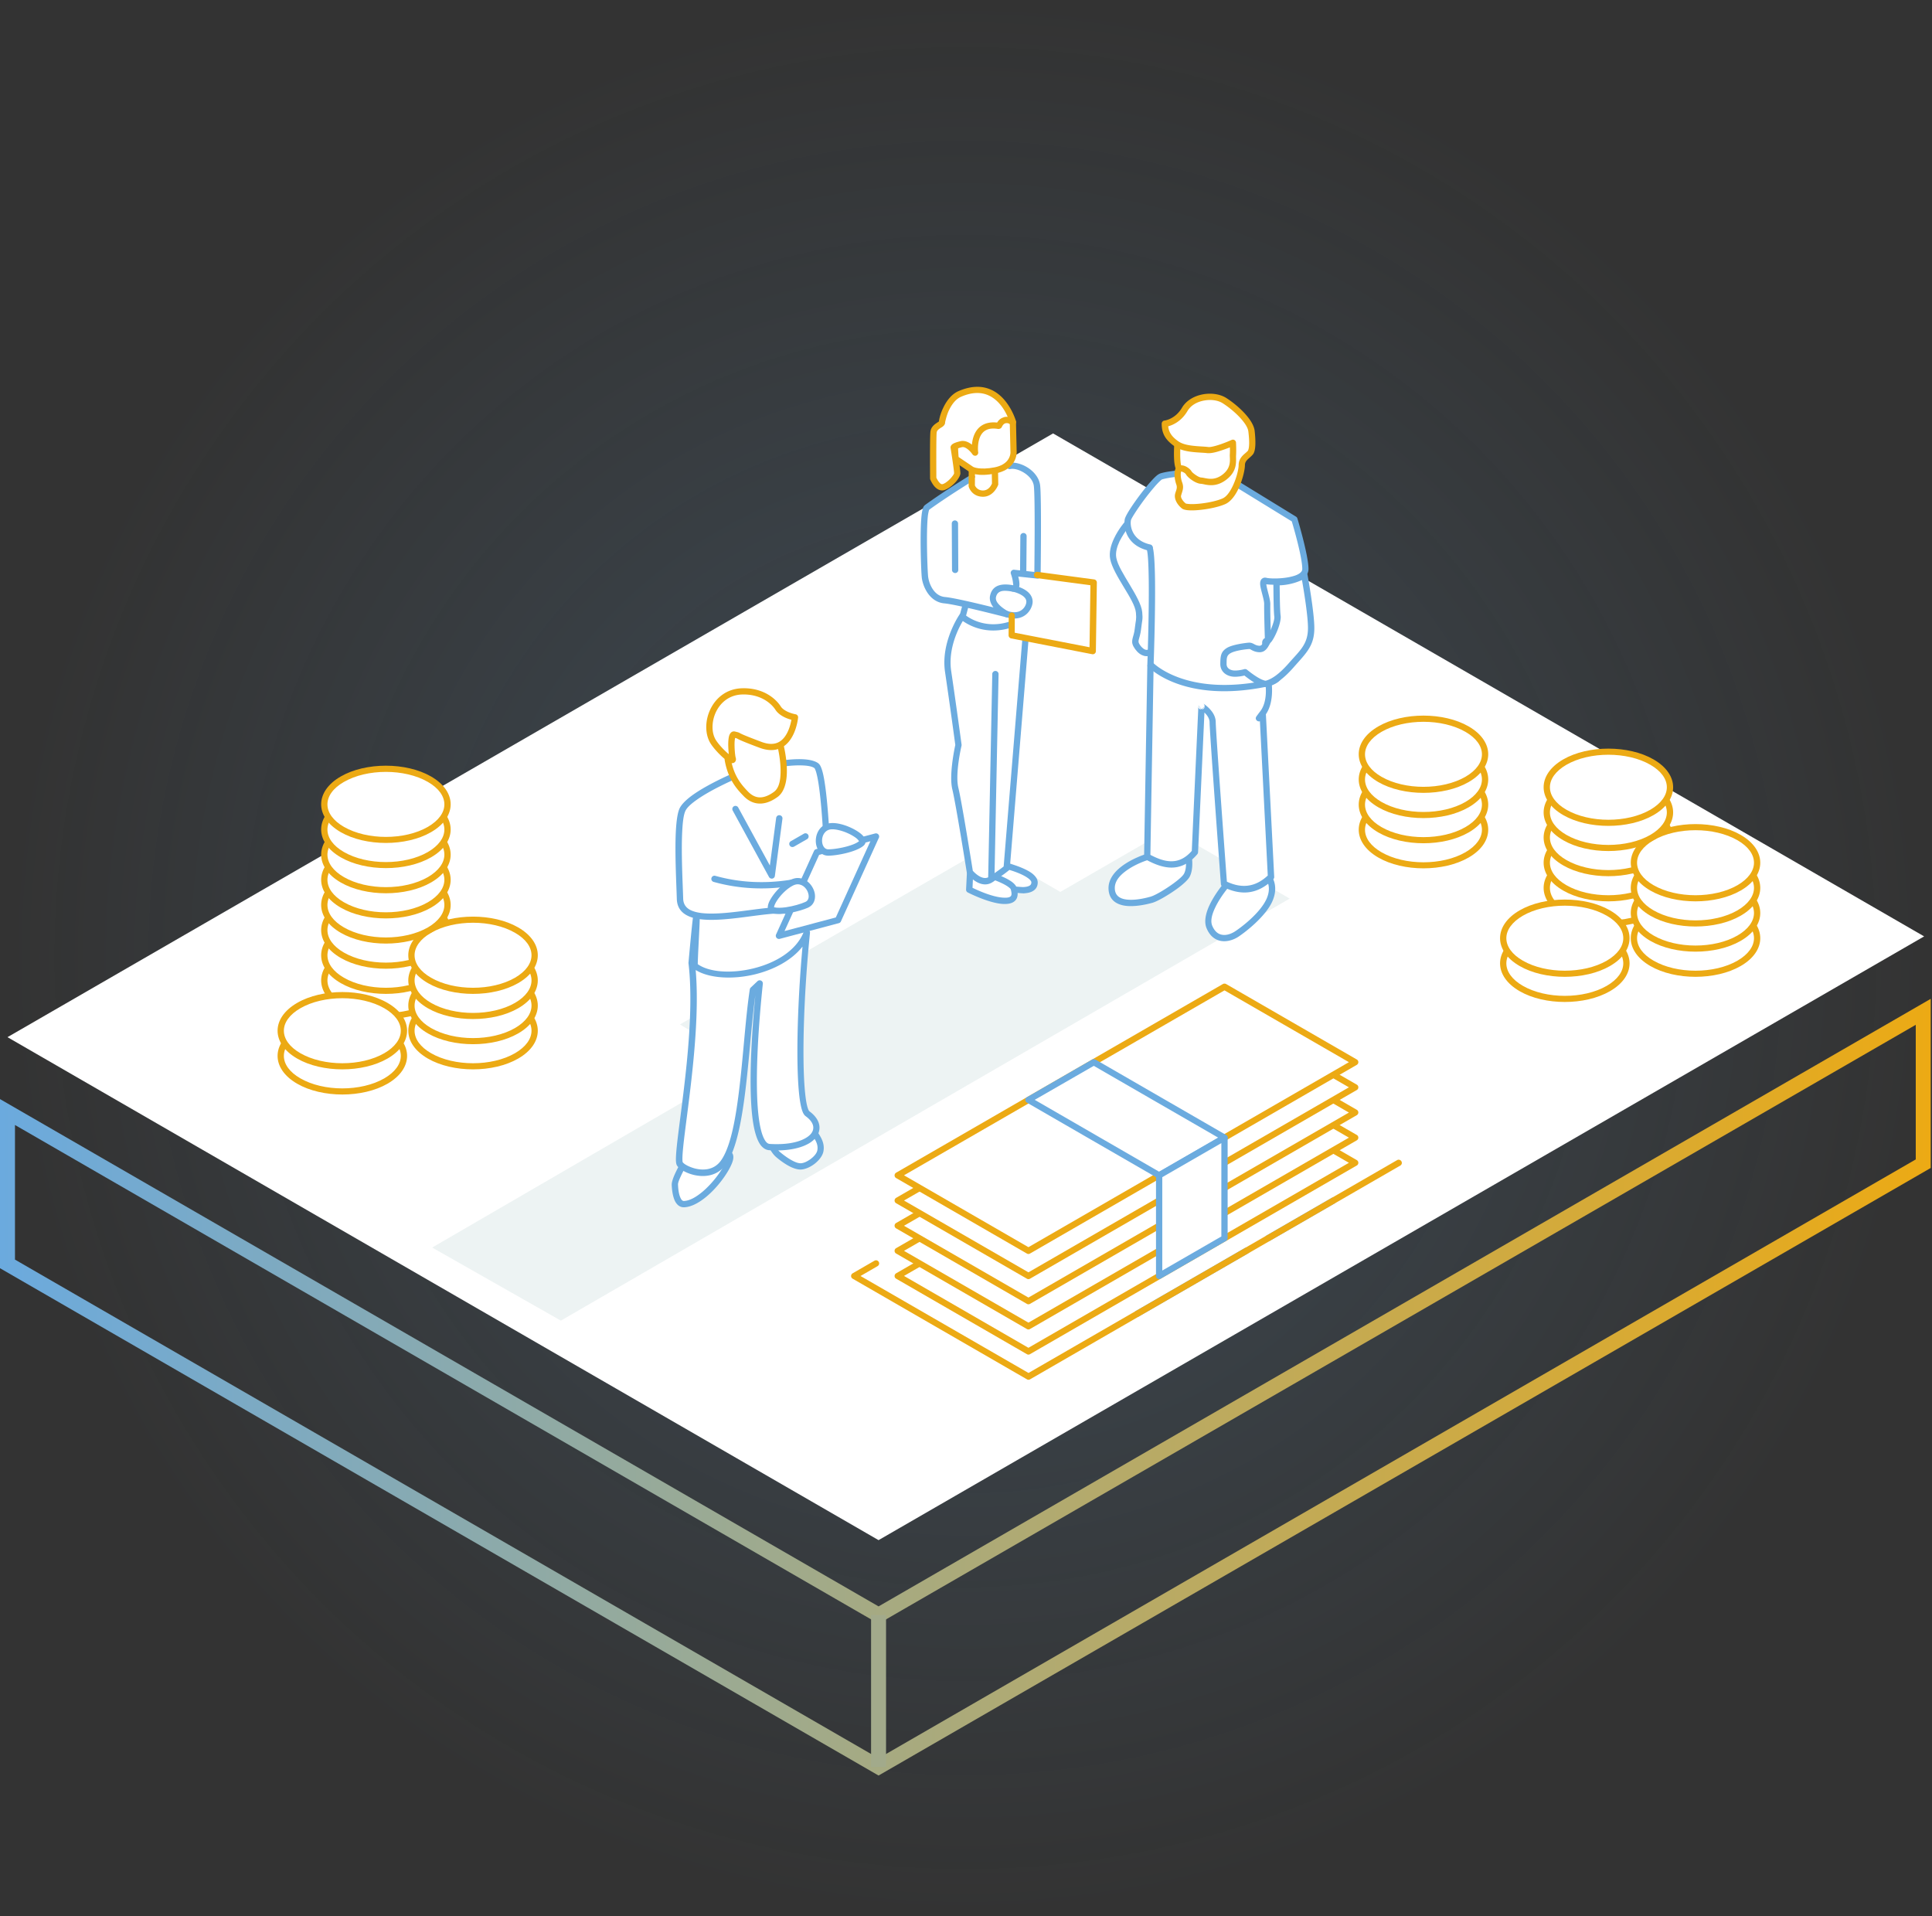 <svg version="1.1" id="Vrstva_1" xmlns="http://www.w3.org/2000/svg" x="0" y="0" viewBox="0 0 258.08 255.91" xml:space="preserve"><rect x="0" y="0" width="258.08" height="255.91" fill="#333333" stroke="none"/><style>.st1{fill:#fff}.st1,.st3,.st4{fill-rule:evenodd;clip-rule:evenodd}.st3{fill:#6babdf}.st4{fill:#ecaa14}</style><radialGradient id="SVGID_1_" cx="128.956" cy="127.956" r="127.956" gradientUnits="userSpaceOnUse"><stop offset="0" stop-color="#6baade" stop-opacity=".2"/><stop offset="1" stop-color="#6baade" stop-opacity="0"/></radialGradient><circle cx="128.96" cy="127.96" r="127.96" fill="url(#SVGID_1_)"/><path class="st1" d="M140.67 57.89L1 138.53l116.36 67.18 139.67-80.64-116.36-67.18z"/><path fill-rule="evenodd" clip-rule="evenodd" fill="#edf3f3" d="M141.64 119.13l-10.07-5.82-40.74 23.52 8.96 5.37-42.06 24.43 17.19 9.76 97.36-56.37-16.1-9.29z"/><path class="st3" d="M95.32 117.79c3.3.92 6.78 1.13 10.45.54.23-.04.39-.25.35-.48a.418.418 0 00-.48-.35c-3.55.57-6.9.37-10.09-.52a.416.416 0 00-.51.29c-.07.22.06.45.28.52z"/><path class="st1" d="M97.2 154.16c1.6-.01-2.7 6.52-5.8 6.68-1 .05-1.22-1.62-1.25-2.61-.03-.98 2.29-4.67 2.29-4.67"/><path class="st3" d="M97.12 154.57c0 .07-.01.15-.03.22-.06.2-.13.4-.23.59-.53 1.11-1.7 2.68-3 3.78-.82.69-1.69 1.21-2.48 1.25-.23.01-.36-.17-.46-.38-.26-.52-.33-1.28-.35-1.82-.01-.26.19-.72.44-1.25.66-1.4 1.79-3.18 1.79-3.18a.43.43 0 00-.13-.58.42.42 0 00-.58.13s-1.16 1.83-1.84 3.27c-.33.69-.53 1.3-.52 1.64.02.64.13 1.55.43 2.17.27.54.69.87 1.26.84 1.07-.05 2.29-.79 3.38-1.8 1.58-1.46 2.88-3.48 3.12-4.53.09-.41.03-.72-.11-.9a.722.722 0 00-.61-.29c-.22 0-.4.16-.42.38-.02.23.13.42.34.46z"/><path class="st1" d="M107.43 149.74c.34.38.64.77.82.93.2.17.35.38.48.56.53.76 1.06 1.53.86 2.5-.19.98-1.73 2.1-2.71 2.06-.98-.04-2.33-1.06-2.95-1.59-.62-.53-1.12-1.69-1.12-1.69"/><path class="st3" d="M107.11 150.02c.36.4.67.8.86.97.17.15.3.33.41.48.47.67.96 1.32.8 2.18-.08.41-.46.83-.9 1.16-.45.33-.97.58-1.38.56-.34-.01-.72-.17-1.11-.38-.63-.34-1.23-.81-1.59-1.11-.56-.48-1.01-1.54-1.01-1.54a.42.42 0 00-.77.33s.55 1.26 1.23 1.85c.39.34 1.05.85 1.74 1.22.5.27 1.02.45 1.46.47.57.02 1.31-.27 1.92-.73.62-.47 1.11-1.1 1.22-1.67.22-1.1-.33-1.97-.93-2.83-.16-.23-.34-.45-.55-.64-.18-.15-.45-.53-.78-.89a.423.423 0 00-.59-.03c-.16.17-.18.43-.03.6z"/><path class="st1" d="M92.41 128.57c1.2 9.93-2.27 25.79-1.58 26.86.52.8 4.04 2.3 5.82-.18 2.75-3.82 2.87-16.11 3.94-23.07l.9-.85c-.82 7.72-1.73 21.68 1.33 21.86 5.72.34 7.78-2.46 5.07-4.45-1.26-.93-1.22-13-.07-24.22-2.05 5.41-11.79 6.99-14.98 4.45-.17-.12.87-14.65-.43-.4z"/><path class="st3" d="M97.87 108.25l4.85 8.88c.09.16.27.25.45.22s.32-.18.34-.36l1.01-7.63c.02-.15-.04-.3-.16-.39a.45.45 0 00-.42-.06c-.14.06-.24.19-.26.34l-.84 6.35-4.23-7.75a.422.422 0 00-.57-.16c-.2.11-.27.36-.17.56zm8.2 4.83l1.76-1.01a.422.422 0 00-.42-.73l-1.76 1.01c-.13.07-.22.21-.22.36s.08.29.21.37c.13.07.3.07.43 0zm-5.17 19.87c-.52 5.39-.96 12.75-.3 16.98.2 1.27.51 2.27.92 2.89.35.51.77.78 1.26.81 2.52.15 4.36-.31 5.44-1.01.82-.54 1.23-1.23 1.25-1.95.02-.75-.4-1.55-1.36-2.25a.485.485 0 01-.09-.13 2.5 2.5 0 01-.16-.43c-.17-.6-.29-1.5-.38-2.64-.35-4.56-.08-12.8.72-20.63.02-.21-.12-.4-.32-.45-.2-.05-.41.06-.49.26-.98 2.59-3.82 4.23-6.77 4.95-2.86.7-5.85.54-7.41-.57 0-.81.17-3.75.24-5.35.02-.49.03-.87.02-1.02 0-.07-.01-.13-.03-.2a.389.389 0 00-.18-.22.446.446 0 00-.28-.06c-.05.01-.29.04-.37.35-.06.26-.25 1.97-.64 6.29v.09c.95 7.91-1.07 19.61-1.57 24.52-.09.9-.13 1.57-.1 1.98.02.26.08.44.15.54.24.37 1.01.89 2 1.17 1.44.41 3.33.32 4.52-1.33 1.13-1.57 1.84-4.52 2.34-7.95.71-4.8 1.01-10.51 1.59-14.64zm-9.71 22.27c-.02-.11-.03-.22-.03-.33-.01-.38.03-.95.1-1.67.48-4.73 2.36-15.74 1.67-23.66 1.77 1.1 4.9 1.31 7.91.58 2.5-.61 4.91-1.86 6.36-3.71-.76 8.42-.9 16.93-.34 20.59.1.63.21 1.12.35 1.46.12.31.27.51.42.61.67.49 1.03 1.03 1.01 1.56-.01.51-.37.98-1.01 1.35-1 .59-2.62.92-4.8.79-.33-.02-.56-.3-.77-.71-.28-.55-.48-1.33-.63-2.27-.72-4.62-.1-13.04.47-18.41a.41.41 0 00-.23-.42.426.426 0 00-.48.07l-.9.85c-.07.06-.11.15-.13.24-.64 4.17-.94 10.27-1.67 15.3-.47 3.27-1.12 6.09-2.19 7.58-.95 1.32-2.46 1.34-3.61 1.01-.71-.21-1.31-.54-1.5-.81z"/><path class="st3" d="M97.7 103.38s-2.93 1.26-4.98 2.67c-.94.65-1.69 1.35-1.96 1.97-.26.59-.41 1.7-.48 3.03-.15 2.97.08 7.13.13 9 .03 1.14.59 1.86 1.51 2.29.81.39 1.94.53 3.21.52 2.17-.01 4.78-.45 6.93-.7 1.35-.15 2.51-.24 3.21-.04.22.06.46-.07.52-.29a.432.432 0 00-.29-.52c-.77-.21-2.04-.15-3.53.02-2.12.24-4.7.68-6.84.69-1.12.01-2.12-.1-2.84-.44-.62-.3-1.01-.78-1.03-1.56-.05-1.85-.28-5.98-.13-8.93.06-1.2.17-2.2.41-2.74.22-.52.88-1.07 1.67-1.62 1.99-1.37 4.83-2.59 4.83-2.59.21-.09.31-.34.22-.55-.11-.2-.35-.3-.56-.21zm7.05-1.01s1.15-.17 2.29-.14c.69.02 1.38.09 1.76.37.02.02.04.06.06.1.05.1.1.23.15.39.16.53.3 1.3.42 2.21.49 3.62.68 9.28.68 9.81-.01.76 0 3.63 0 3.63-.01.15.07.3.21.38a.415.415 0 00.63-.38s-.01-2.86 0-3.61c.01-.61-.26-8.02-.92-11.37-.12-.63-.27-1.12-.42-1.42-.07-.16-.18-.29-.31-.4-.37-.27-.96-.43-1.62-.5-1.38-.14-3.05.11-3.05.11-.23.03-.39.25-.35.48.03.22.24.38.47.34z"/><path class="st4" d="M103.85 99.66s.46 1.79.42 3.52c-.02 1.05-.2 2.09-.89 2.59-.85.62-1.56.8-2.14.71-.57-.09-1-.42-1.33-.76-.73-.77-1.88-1.96-2.28-4.35a.426.426 0 00-.48-.35c-.23.04-.38.25-.35.48.44 2.63 1.69 3.95 2.5 4.79.44.47 1.05.9 1.81 1.01.75.11 1.67-.06 2.77-.86.87-.64 1.2-1.92 1.23-3.25.04-1.84-.45-3.74-.45-3.74a.424.424 0 00-.51-.29c-.21.06-.35.28-.3.5z"/><path class="st1" d="M95.32 99.13c-1.44-2.17-.04-6.66 3.78-6.79 2.67-.09 4.23 1.28 4.85 2.24.61.95 2.24 1.23 2.24 1.23s-.49 5.2-4.57 3.67c-4.08-1.53-2.47-1.13-3.53-1.38-.61-.15-.35 2.81-.22 3.19.26.78-1.7-.88-2.55-2.16z"/><path class="st4" d="M98.2 98.56c.6.15-.42-.06 3.27 1.32 1.11.41 1.98.37 2.67.1 1.03-.41 1.65-1.37 2.01-2.28.38-.96.46-1.85.46-1.85a.411.411 0 00-.35-.45s-.53-.09-1.08-.35c-.33-.16-.68-.38-.88-.69-.66-1.03-2.34-2.53-5.21-2.43-2.5.09-4.06 1.88-4.57 3.82-.34 1.3-.19 2.67.45 3.63.5.75 1.36 1.63 1.98 2.11.33.26.62.4.77.43.17.04.34-.02.46-.15.09-.1.19-.29.09-.6-.07-.21-.18-1.29-.14-2.08.01-.19.04-.4.07-.53zm-.85 2.17c-.55-.45-1.26-1.19-1.68-1.82-.52-.78-.61-1.89-.34-2.96.42-1.61 1.7-3.11 3.78-3.19 2.46-.08 3.91 1.17 4.48 2.05.29.45.76.77 1.23 1 .33.16.65.26.9.33-.06.31-.16.77-.35 1.26-.28.71-.74 1.49-1.54 1.81-.53.21-1.2.21-2.06-.1-2.4-.9-2.8-1.11-2.95-1.2-.13-.07-.12-.08-.63-.2-.31-.08-.61.07-.77.51-.11.31-.15.84-.14 1.4.01.37.04.77.07 1.11z"/><path class="st1" d="M117.02 111.72l-7.9 2.11-5.07 11.16 7.89-2.1z"/><path class="st3" d="M117.4 111.9c.07-.15.04-.32-.06-.44a.431.431 0 00-.43-.14l-7.9 2.1c-.12.03-.22.12-.27.23l-5.07 11.16c-.07.15-.04.32.06.45.1.12.27.18.43.14l7.9-2.1c.12-.03.22-.12.27-.23l5.07-11.17zm-1.13.46l-4.62 10.18-6.85 1.82 4.62-10.18 6.85-1.82z"/><path class="st1" d="M106.55 117.69c1.68 0 2.62 2.52 1.22 3.15-1.02.46-3.38 1.06-4.54.73-1.11-.32 1.64-3.88 3.32-3.88z"/><path class="st3" d="M106.55 117.27c-.55 0-1.2.3-1.81.78-.85.66-1.63 1.63-1.98 2.37-.15.32-.21.62-.2.84.02.37.2.62.56.72 1.23.35 3.74-.26 4.83-.75.74-.34 1.01-1.06.9-1.83-.17-1.05-1.08-2.13-2.3-2.13zm-3.15 3.91c0-.03 0-.06.01-.09.02-.1.06-.21.11-.32.3-.65.99-1.49 1.73-2.06.45-.34.9-.6 1.3-.6.79 0 1.36.73 1.46 1.41.06.38-.04.77-.41.94-.59.27-1.64.58-2.62.72-.6.08-1.17.1-1.58 0z"/><path class="st1" d="M110.45 110.49c-1.53.7-1.33 3.38.2 3.37 1.13-.01 3.52-.45 4.43-1.23.87-.75-3.11-2.84-4.63-2.14z"/><path class="st3" d="M110.27 110.11c-1.11.51-1.49 1.87-1.2 2.89.21.74.76 1.29 1.58 1.29 1.2-.01 3.73-.5 4.7-1.33.28-.24.34-.55.21-.89-.08-.21-.26-.45-.53-.68-.62-.53-1.74-1.09-2.78-1.33-.77-.18-1.49-.18-1.98.05zm4.49 2.24c-.33.27-.86.48-1.43.65-.95.28-2.04.44-2.68.44-.41 0-.66-.31-.77-.68-.19-.66.02-1.56.74-1.89.36-.16.88-.12 1.43.01.91.21 1.89.69 2.43 1.15.11.1.23.26.28.32zm54.84 53.4l8.73-5.04c.19-.12.25-.37.13-.56a.42.42 0 00-.55-.17l-8.73 5.04c-.19.12-.26.37-.14.57.11.2.36.27.56.16zm-17.46 10.08l14.55-8.4c.13-.07.22-.21.22-.37 0-.15-.08-.29-.21-.37a.44.44 0 00-.43.01l-14.55 8.4c-.2.12-.27.37-.15.57.12.21.37.28.57.16z"/><path class="st1" d="M163.57 145.23l-43.64 25.2 17.45 10.08 43.65-25.2z"/><path class="st4" d="M163.78 144.87a.446.446 0 00-.42 0l-43.65 25.2a.42.42 0 00-.21.36c0 .15.08.29.21.36l17.46 10.08c.13.08.29.08.42 0l43.65-25.2c.13-.07.21-.21.21-.36s-.08-.29-.21-.36l-17.46-10.08zm-.21.85l16.62 9.59-42.81 24.71-16.62-9.6 42.81-24.7z"/><path class="st1" d="M163.57 141.87l-43.64 25.2 17.45 10.08 43.65-25.2z"/><path class="st4" d="M163.78 141.51a.446.446 0 00-.42 0l-43.65 25.2c-.13.07-.21.21-.21.36s.08.29.21.36l17.46 10.08c.13.08.29.08.42 0l43.65-25.2a.42.42 0 00.21-.36c0-.15-.08-.29-.21-.36l-17.46-10.08zm-.21.85l16.62 9.59-42.81 24.71-16.62-9.59 42.81-24.71z"/><path class="st1" d="M163.57 138.51l-43.64 25.2 17.45 10.08 43.65-25.2z"/><path class="st4" d="M163.78 138.15a.446.446 0 00-.42 0l-43.65 25.2c-.13.07-.21.21-.21.36s.08.29.21.36l17.46 10.08c.13.08.29.08.42 0l43.65-25.2a.42.42 0 00.21-.36c0-.15-.08-.29-.21-.36l-17.46-10.08zm-.21.85l16.62 9.6-42.81 24.71-16.62-9.59L163.57 139z"/><path class="st1" d="M163.57 135.15l-43.64 25.2 17.45 10.08 43.65-25.2z"/><path class="st4" d="M163.78 134.79a.446.446 0 00-.42 0l-43.65 25.2a.42.42 0 00-.21.36c0 .15.08.29.21.36l17.46 10.08c.13.08.29.08.42 0l43.65-25.2c.13-.07.21-.21.21-.36s-.08-.29-.21-.36l-17.46-10.08zm-.21.85l16.62 9.59-42.81 24.71-16.62-9.59 42.81-24.71z"/><path class="st1" d="M163.57 131.79l-43.64 25.2 17.45 10.08 43.65-25.2z"/><path class="st4" d="M163.78 131.43a.446.446 0 00-.42 0l-43.65 25.2c-.13.07-.21.21-.21.36s.08.29.21.36l17.46 10.08c.13.08.29.08.42 0l43.65-25.2a.42.42 0 00.21-.36c0-.15-.08-.29-.21-.36l-17.46-10.08zm-.21.85l16.62 9.59-42.81 24.71-16.62-9.6 42.81-24.7z"/><path class="st1" d="M146.11 141.87l-8.73 5.04 17.46 10.08 8.73-5.04z"/><path class="st3" d="M146.32 141.51a.446.446 0 00-.42 0l-8.73 5.04a.42.42 0 00-.21.36c0 .15.08.29.21.36l17.46 10.08c.13.08.29.08.42 0l8.73-5.04c.13-.07.21-.21.21-.36s-.08-.29-.21-.36l-17.46-10.08zm-.21.85l16.62 9.59-7.89 4.55-16.62-9.6 7.89-4.54z"/><path class="st1" d="M163.57 151.95l-8.73 5.04v13.44l8.73-5.04z"/><path class="st3" d="M163.99 151.95a.42.42 0 00-.63-.36l-8.73 5.04a.42.42 0 00-.21.36v13.44a.42.42 0 00.63.36l8.73-5.04c.13-.07.21-.21.21-.36v-13.44zm-.84.73v12.47l-7.89 4.55v-12.47l7.89-4.55z"/><path class="st4" d="M116.81 168.39l-2.91 1.68a.42.42 0 00-.21.36c0 .15.08.29.21.36l23.28 13.44c.13.08.29.08.42 0l49.47-28.56c.19-.12.25-.37.13-.56a.42.42 0 00-.55-.17l-49.26 28.44-22.44-12.95 2.28-1.32c.2-.12.27-.37.15-.57a.413.413 0 00-.57-.15z"/><path class="st1" d="M163.85 118.17s-3.12 3.62-2.29 5.63c.83 2.01 2.65 1.63 3.66.95 1.02-.68 3.41-2.55 4.3-4.41.89-1.86.01-3.02.01-3.02"/><path class="st3" d="M163.53 117.9s-1.16 1.35-1.9 2.87c-.54 1.1-.83 2.3-.46 3.19.39.95.98 1.43 1.61 1.64.92.3 1.97-.03 2.67-.5 1.05-.7 3.52-2.65 4.45-4.58 1.02-2.13-.03-3.46-.03-3.46a.426.426 0 00-.59-.08c-.18.14-.22.4-.08.59 0 0 .71.99-.06 2.59-.86 1.79-3.17 3.59-4.16 4.24-.52.34-1.27.62-1.95.4-.44-.14-.82-.5-1.1-1.16-.29-.71.02-1.64.44-2.51.7-1.43 1.79-2.69 1.79-2.69.1-.11.13-.27.08-.41a.433.433 0 00-.32-.28.428.428 0 00-.39.15z"/><path class="st1" d="M153.09 114.5s-4.73 1.49-4.59 4.23c.14 2.73 4.22 1.76 5.33 1.44 1.11-.33 4.18-2.33 4.69-3.24.51-.91.29-2.37.24-2.44"/><path class="st3" d="M158.37 114.63c.05.27.18 1.38-.22 2.09-.19.33-.76.81-1.43 1.3-1.06.77-2.37 1.55-3.01 1.74-.63.18-2.27.6-3.51.34-.69-.15-1.24-.53-1.28-1.39-.05-.96.61-1.72 1.39-2.31 1.27-.98 2.9-1.49 2.9-1.49a.42.42 0 10-.25-.8s-1.77.56-3.16 1.63c-1 .77-1.78 1.79-1.72 3.02.07 1.33.89 1.94 1.95 2.17 1.38.29 3.21-.15 3.92-.35.69-.2 2.12-1.03 3.27-1.86.8-.58 1.45-1.18 1.67-1.57.4-.71.41-1.72.36-2.3-.03-.32-.1-.53-.12-.56a.425.425 0 00-.54-.16c-.19.07-.29.29-.22.5z"/><path class="st1" d="M169.45 91.34s.37 2.45-.77 3.94c-1.14 1.49 0 .08 0 .08l1.11 21.79c-1.98 1.96-4.09 2.03-6.29.92 0 0-1.51-20.29-1.51-21.56 0-1.27-1.48-2.16-1.48-2.16l-.01.04-.88 19.46c-1.97 2.35-4.14 1.82-6.37.61l.43-25.4"/><path class="st3" d="M160.89 95.17c.09.08.17.18.26.28.23.28.43.64.43 1.05 0 1.27 1.51 21.59 1.51 21.59.01.15.1.28.23.34 2.37 1.2 4.64 1.12 6.77-1 .09-.08.13-.2.12-.32L169.1 95.4c1.13-1.62.77-4.14.77-4.14a.426.426 0 00-.48-.35.41.41 0 00-.35.47s.36 2.25-.69 3.62c-.18.23-.36.47-.53.71-.22.37.13.58.17.6.1.05.21.06.31.02l1.05 20.61c-1.72 1.62-3.55 1.71-5.46.82-.17-2.28-1.49-20.1-1.49-21.29 0-.61-.27-1.15-.62-1.57-.48-.59-1.07-.95-1.07-.95.15.09.23.27.2.44v-.02.02l-.41.34-.41-.49-.01.04.37.44-.16-.04s.05.03.14.09a.414.414 0 01-.35-.43l-.88 19.31c-.68.78-1.39 1.19-2.12 1.33-1.11.21-2.25-.19-3.41-.8l.43-25.15a.422.422 0 00-.63-.39c-.13.08-.21.22-.21.37l-.43 25.41c0 .16.08.3.22.38 1.43.78 2.84 1.27 4.19 1.01.92-.18 1.83-.69 2.7-1.72.06-.07.09-.16.1-.25l.85-18.67zm.03-.75l-.37.34a.44.44 0 00.37-.31v-.03zm0 0z"/><path class="st1" d="M150.53 70.03s-2.2 2.54-1.82 4.56c.38 2.03 3.27 5.33 3.45 7.21.09 1.01-.02.97-.16 2.24-.13 1.14-.54 1.5-.21 2.11.33.61 1.04 1.31 1.77.99 5.11-2.23 2.03-19.85-3.03-17.11z"/><path class="st3" d="M150.33 69.66c-.04.02-.08.06-.12.09 0 0-.83.95-1.4 2.18-.41.86-.68 1.85-.51 2.74.2 1.05 1.03 2.44 1.85 3.8.76 1.25 1.51 2.48 1.59 3.37.09.97-.02.93-.16 2.16-.06.54-.19.9-.27 1.2-.11.42-.12.74.11 1.16.24.44.64.91 1.11 1.13.37.18.78.22 1.19.04 1.33-.58 2.19-2.1 2.59-4.08.57-2.78.25-6.47-.67-9.36-.52-1.64-1.24-3.02-2.08-3.86-.93-.92-2.03-1.21-3.23-.57zm.47.7c.8-.4 1.54-.16 2.18.48.76.76 1.4 2.02 1.87 3.51.87 2.75 1.18 6.28.64 8.94-.34 1.66-.99 2.98-2.11 3.47-.22.1-.44.02-.62-.11-.25-.17-.47-.45-.6-.7-.11-.2-.08-.35-.03-.55.08-.32.22-.71.29-1.31.15-1.33.26-1.28.16-2.33-.09-.98-.88-2.35-1.71-3.73-.76-1.27-1.57-2.55-1.75-3.52-.14-.73.11-1.53.44-2.23.35-.67.76-1.32 1.24-1.92z"/><path class="st1" d="M153.7 88.83s4.46 4.71 15.32 2.51c5.08-1.03-1.62-5.59.35-5.79 0 0-.13-3.76-.1-4.81.03-1.05-1.07-3.35-.2-3.14.87.21 5.28.18 5.3-1.58.02-1.76-1.46-6.65-1.46-6.65l-7.53-4.62c-3.14 1.02-5.82.27-8.24-1.47 0 0-1.21.11-2.02.35-.81.25-4.3 4.98-4.46 5.79-.16.81.09 3.1 2.93 3.72"/><path class="st3" d="M169.46 85.96c.2-.04.34-.22.33-.43 0 0-.13-3.74-.1-4.78.02-.55-.26-1.44-.43-2.15a4.59 4.59 0 01-.1-.51v-.05c.85.12 3.06.1 4.39-.48.76-.33 1.23-.86 1.24-1.54.02-1.79-1.48-6.77-1.48-6.77a.43.43 0 00-.18-.24l-7.53-4.62a.426.426 0 00-.35-.04c-3 .97-5.55.25-7.86-1.41a.402.402 0 00-.28-.08s-1.26.11-2.11.37c-.15.06-.29.14-.42.24-.28.22-.65.61-1.07 1.09-.93 1.08-2.08 2.65-2.72 3.69-.31.5-.5.9-.54 1.09-.18.91.06 3.52 3.25 4.22.22.04.43-.11.48-.33a.42.42 0 00-.3-.5c-2.49-.54-2.75-2.52-2.61-3.23.03-.15.2-.44.43-.81a32.86 32.86 0 012.65-3.58c.32-.38.62-.69.85-.9.1-.09.18-.16.24-.18.61-.18 1.45-.29 1.79-.32 2.45 1.71 5.15 2.45 8.3 1.49l7.23 4.44c.25.83 1.41 4.83 1.4 6.37 0 .22-.13.39-.31.53-.25.2-.61.34-1 .44-1.28.35-2.97.32-3.46.2-.27-.07-.45 0-.59.1-.16.12-.28.36-.27.71.01.36.16.9.3 1.44.12.47.25.95.24 1.29-.02.87.06 3.57.09 4.51-.11.05-.2.14-.26.24-.09.15-.12.33-.09.5.04.24.2.57.45.94.4.6 1.01 1.37 1.33 2.11.17.39.26.76.11 1.08-.18.37-.66.63-1.54.81-10.58 2.14-14.93-2.39-14.93-2.39a.41.41 0 00-.58 0 .42.42 0 00-.03.58s4.57 4.89 15.71 2.63c1.46-.29 2.06-.9 2.23-1.55.11-.41.05-.85-.12-1.31-.22-.59-.62-1.2-1.01-1.76-.26-.37-.51-.72-.67-1-.05-.03-.08-.09-.1-.15z"/><path class="st1" d="M170.52 77.76s0 3.7.11 4.53c.11.82-.83 2.89-1.18 3.2-.34.31-.49 1.26-1.29 1.19-.8-.07-.89-.45-1.36-.42-.46.03-2.01.23-2.69.63-.67.4-.69.89-.7 1.78-.01.89.77 1.3 1.49 1.31.72.01 1.41-.2 1.41-.2s2.11 1.77 2.92 1.54c.81-.23 1.84-.87 3.22-2.44 1.57-1.79 2.64-2.66 2.68-4.87.04-2.01-.91-7.16-.91-7.16a7.28 7.28 0 01-3.7.91z"/><path class="st3" d="M154.1 88.85s.25-6.73.19-11.42c-.03-2.06-.12-3.74-.31-4.33a.42.42 0 00-.71-.15c-.1.11-.14.27-.09.41.18.55.24 2.14.27 4.09.06 4.67-.19 11.38-.19 11.38-.01.23.17.43.4.43.24 0 .43-.18.44-.41zm16.43-11.51a.423.423 0 00-.43.42s.01 3.75.12 4.58c.05.36-.16 1-.39 1.58-.23.58-.5 1.12-.65 1.25-.16.15-.3.41-.45.67-.11.2-.23.43-.52.41-.4-.03-.58-.17-.75-.25-.2-.11-.4-.18-.68-.16-.5.04-2.15.26-2.87.69-.81.49-.89 1.05-.9 2.13-.01 1.16.97 1.72 1.9 1.73.53.01 1.03-.09 1.32-.16.34.27 1.13.88 1.85 1.23.5.25.97.35 1.29.26.85-.25 1.96-.91 3.42-2.57 1.65-1.88 2.74-2.82 2.78-5.14.04-2.04-.91-7.24-.91-7.24a.413.413 0 00-.23-.3.395.395 0 00-.38.01c-1.1.58-2.27.89-3.52.86zm.41.84a7.89 7.89 0 002.98-.71c.24 1.37.83 4.93.8 6.52-.04 2.1-1.09 2.91-2.58 4.61-1.3 1.48-2.26 2.09-3.02 2.31-.06.02-.14 0-.22-.02-.16-.05-.32-.11-.46-.18-.86-.42-1.85-1.25-1.85-1.25a.427.427 0 00-.39-.08s-.63.19-1.28.18c-.5-.01-1.08-.26-1.07-.88.01-.7-.03-1.1.5-1.42.63-.38 2.07-.54 2.5-.57.14-.01.21.06.32.12.3.17.63.28.97.3.58.05.94-.25 1.2-.64.1-.14.18-.3.26-.44.05-.09.09-.17.15-.22.19-.17.57-.83.87-1.56.3-.74.51-1.55.45-2-.1-.66-.12-3.09-.13-4.07z"/><path class="st1" d="M157.28 59.32s-.2 2.87.27 3.27c.94.78 2.83 4.06 4.71 3.01 3.21-1.79 4.49-6.25 2.67-7.64-1.26-.97-4.47.49-7.65 1.36z"/><path class="st4" d="M157.17 58.91c-.17.05-.3.2-.31.38 0 0-.1 1.45.01 2.46.04.35.1.65.19.85.06.14.14.24.23.31.57.47 1.48 1.84 2.53 2.64.84.64 1.75.92 2.66.41 2.04-1.14 3.35-3.3 3.65-5.17.22-1.35-.09-2.54-.93-3.18-.58-.44-1.51-.49-2.66-.26-1.53.3-3.46 1.04-5.37 1.56zm.66 3.37a.694.694 0 01-.05-.13c-.04-.16-.07-.32-.08-.48-.07-.68-.04-1.56-.02-2.02 1.8-.51 3.59-1.18 5.01-1.46.46-.09.88-.14 1.24-.12.3.02.55.08.74.23.62.47.77 1.38.61 2.37-.27 1.65-1.42 3.56-3.23 4.57-.6.33-1.19.07-1.74-.35-1.02-.79-1.91-2.14-2.48-2.61z"/><path class="st1" d="M155.61 56.59s1.62-.16 2.65-1.93c1.04-1.76 3.86-2.09 5.31-1.17 1.46.93 3.45 2.75 3.61 4.09.15 1.34.15 2.29-.09 2.76-.24.46-1.21.8-1.21 1.77s-.89 4.16-2.39 4.83c-1.5.67-4.84 1.04-5.36.62-.53-.42-.89-1.02-.75-1.52s.38-.85.14-1.49-.34-1.74.04-1.94c.38-.19 1.07.24 1.24.55.17.31 1.09 1.01 1.65 1.04.56.03 1.72.61 3.13-.49s1.08-2.31 1.12-2.98c.04-.67-.01-1.6-.01-1.6s-2.46 1.11-3.39.98c-.93-.13-2.97-.02-4.12-.81-1.15-.8-1.57-1.58-1.57-2.71z"/><path class="st4" d="M155.56 56.17c-.21.02-.38.2-.38.42 0 1.27.46 2.16 1.76 3.05.51.35 1.17.55 1.85.66.93.15 1.89.15 2.45.22.32.04.8-.03 1.31-.17.59-.17 1.17-.37 1.74-.6.01.3.01.65-.01.95-.04.6.3 1.7-.96 2.68-.85.66-1.6.61-2.14.52-.29-.05-.53-.11-.71-.12-.22-.01-.5-.17-.75-.34s-.48-.36-.55-.48c-.14-.25-.51-.57-.91-.72-.32-.12-.65-.12-.89 0-.21.11-.38.34-.44.68-.1.49.01 1.26.2 1.78.12.34.06.56-.01.8-.05.14-.1.28-.14.44-.17.64.22 1.42.89 1.96.08.07.2.13.36.17.24.07.59.1 1.02.1 1.31-.01 3.33-.35 4.42-.84.68-.3 1.26-1.04 1.69-1.9.61-1.23.94-2.69.94-3.31 0-.44.29-.69.53-.91.26-.23.51-.44.63-.66.27-.5.3-1.54.14-3-.07-.6-.45-1.3-1.01-1.97-.77-.94-1.88-1.85-2.79-2.43-.81-.51-1.99-.69-3.12-.48-1.14.21-2.21.81-2.79 1.79-.91 1.55-2.33 1.71-2.33 1.71zm2.22 6.81c.05-.01.12.02.18.05.2.07.4.21.47.34.1.19.42.51.81.77.39.27.85.47 1.19.48.15.01.36.06.6.11.71.13 1.69.19 2.81-.68 1.56-1.22 1.23-2.55 1.28-3.28.04-.69-.01-1.65-.01-1.65a.438.438 0 00-.2-.34.414.414 0 00-.39-.02s-1.17.53-2.18.8c-.38.1-.74.18-.98.14-.47-.06-1.21-.07-1.98-.16-.7-.08-1.43-.22-1.95-.58-.89-.61-1.29-1.21-1.38-2.02.6-.16 1.76-.65 2.58-2.05.46-.78 1.32-1.23 2.21-1.39.91-.17 1.86-.05 2.51.37.84.54 1.87 1.38 2.59 2.25.44.53.77 1.06.82 1.53.09.77.13 1.41.09 1.89-.02.26-.06.47-.13.62-.04.08-.12.14-.2.22-.13.12-.28.24-.42.37-.35.34-.64.76-.64 1.38 0 .55-.31 1.84-.86 2.93-.34.67-.76 1.28-1.28 1.51-1.01.45-2.88.76-4.09.76-.21 0-.42-.01-.63-.04-.1-.01-.17-.02-.21-.05-.21-.16-.39-.37-.52-.6-.09-.16-.14-.33-.09-.48.16-.59.41-.99.13-1.75-.14-.38-.2-.78-.18-1.18.01-.09.04-.21.05-.25z"/><path class="st1" d="M134.8 115.74s3.36.9 3.39 2.09c.02.94-1.03 1.03-1.45 1.05-.42.03-5.17-.47-5.17-.47"/><path class="st3" d="M134.69 116.15s1.57.42 2.52 1.06c.18.12.33.24.44.38.07.08.12.17.12.26.01.26-.14.4-.31.48-.26.12-.57.14-.74.15-.41.03-5.1-.47-5.1-.47a.417.417 0 10-.09.83s4.82.5 5.24.48c.24-.02.67-.05 1.04-.22.45-.21.82-.58.81-1.26-.01-.47-.37-.93-.93-1.31-1.05-.7-2.77-1.17-2.77-1.17a.415.415 0 00-.51.3c-.08.2.06.43.28.49z"/><path class="st1" d="M132.9 117.12s2.33.81 2.53 1.55c.2.74.36 1.78-1.52 1.63-1.87-.15-4.43-1.48-4.43-1.48l.11-2.21"/><path class="st3" d="M132.76 117.52s1.09.38 1.8.85c.13.09.25.18.35.27.05.05.1.1.11.15.05.19.1.4.1.59 0 .12-.02.24-.11.33-.17.17-.5.22-1.07.18-1.47-.11-3.37-.99-4.03-1.31l.09-1.94a.423.423 0 00-.4-.44.423.423 0 00-.44.4l-.11 2.21c-.01.16.08.32.22.39 0 0 2.65 1.37 4.59 1.53.93.07 1.45-.14 1.73-.42.21-.21.31-.46.34-.74.04-.32-.03-.69-.12-1-.08-.29-.38-.62-.81-.9-.79-.52-1.98-.94-1.98-.94a.424.424 0 00-.54.26c-.06.21.06.45.28.53z"/><path class="st1" d="M128.54 82.3s-2.46 3.51-1.88 7.39c.58 3.88 1.39 9.83 1.39 9.83s-.9 3.84-.42 5.8c.48 1.96 1.94 11.17 1.94 11.17s1.48 1.87 2.84.95c1.36-.92 2.07-1.49 2.07-1.49l2.51-30.61"/><path class="st3" d="M128.19 82.06s-2.55 3.65-1.95 7.69a808.6 808.6 0 011.37 9.75c-.12.56-.85 4.06-.4 5.92.48 1.96 1.94 11.14 1.94 11.14.01.07.04.14.09.2 0 0 .6.75 1.4 1.13.61.29 1.32.37 2-.1 1.38-.93 2.1-1.52 2.1-1.52.09-.07.14-.18.15-.29l2.51-30.61a.415.415 0 00-.38-.45.415.415 0 00-.45.38l-2.5 30.43c-.26.21-.9.69-1.9 1.36-.4.27-.82.2-1.18.03-.49-.23-.88-.64-1.04-.81-.17-1.07-1.48-9.25-1.93-11.09-.46-1.9.42-5.61.42-5.61.01-.05.01-.1.01-.15 0 0-.81-5.96-1.39-9.84-.55-3.72 1.81-7.08 1.81-7.08.06-.09.09-.2.07-.31a.411.411 0 00-.17-.27.424.424 0 00-.31-.07c-.11.01-.2.08-.27.17z"/><path class="st3" d="M135.18 79s.75.14 1.34.52c.31.2.6.48.58.88-.01.34-.26.9-.81 1.19-.39.21-.94.26-1.66.04a.422.422 0 00-.42.08c-.11.1-.16.26-.13.41.04.15.15.27.3.31 1 .31 1.75.19 2.3-.1.87-.46 1.23-1.36 1.26-1.89.03-.72-.4-1.26-.96-1.62-.72-.47-1.64-.64-1.64-.64a.421.421 0 00-.49.34c-.05.21.1.43.33.48zm-6.58 1.69l-.43 1.58c-.04.15.01.32.12.42 0 0 2.75 2.51 6.94 1.09.22-.08.34-.31.26-.53a.41.41 0 00-.53-.26c-3.07 1.04-5.27-.29-5.91-.77l.35-1.32c.04-.15 0-.3-.11-.41-.11-.11-.26-.15-.41-.11-.13.05-.24.17-.28.31zm4.24 36.71l.55-27.34a.422.422 0 00-.63-.39c-.13.08-.22.22-.21.37l-.55 27.34c0 .23.18.42.41.42.23.01.42-.17.43-.4z"/><path class="st1" d="M129.72 63.89s-3.38 2.06-5.89 3.89c-.64.47-.38 8.22-.26 9.28.12 1.06.87 2.94 2.63 3.1 1.76.16 8.35 1.87 8.35 1.87s-2.18-1.06-1.88-2.4c.3-1.34 1.61-1.23 2.61-1.05 1 .19.18-2.08.18-2.08l3.15.34s.14-10.35-.06-12.01c-.21-1.66-2.4-2.86-3.65-2.61"/><path class="st3" d="M135.34 78.17c-1.2-.22-2.72-.23-3.08 1.37-.13.58.09 1.13.45 1.59-2.11-.52-5.32-1.29-6.48-1.39-.74-.07-1.26-.5-1.62-1.03-.34-.51-.55-1.09-.63-1.7-.09-.84-.28-5.91-.03-8.14.04-.34.14-.7.16-.78 2.5-1.81 5.82-3.84 5.82-3.84.19-.12.25-.38.13-.57a.41.41 0 00-.57-.14s-3.39 2.07-5.92 3.91c-.11.09-.2.2-.25.34-.08.2-.16.55-.21 1-.26 2.28-.07 7.47.02 8.33.13 1.2 1.02 3.29 3.01 3.47 1.75.16 8.28 1.86 8.28 1.86.21.06.43-.06.5-.26s-.02-.43-.21-.52c0 0-.71-.35-1.23-.89-.28-.29-.52-.64-.43-1.04.13-.58.53-.78.98-.82.38-.03.79.03 1.15.09.19.04.39.02.57-.08.21-.12.35-.33.41-.63.06-.36-.03-.88-.14-1.29l2.53.27c.12.01.24-.02.32-.1a.41.41 0 00.14-.31s.14-10.4-.07-12.07c-.12-.95-.79-1.78-1.62-2.32-.83-.54-1.82-.79-2.53-.65-.23.05-.38.27-.33.49.04.23.27.38.49.33.54-.11 1.27.12 1.9.53.63.41 1.16 1.01 1.25 1.72.18 1.44.09 9.47.07 11.49l-2.69-.29a.41.41 0 00-.38.16c-.09.11-.11.27-.06.4 0 0 .19.52.26 1.03l.03.27c.03.06.02.15.01.21z"/><path class="st3" d="M127.14 69.95l.03 6.15c-.01.15.07.3.21.38a.415.415 0 00.63-.38l-.03-6.15c.01-.15-.07-.3-.21-.38a.415.415 0 00-.63.38zm9.96 6.46l.04-4.82a.419.419 0 00-.42-.4c-.22 0-.41.17-.42.4l-.04 4.82c0 .23.18.42.42.42.22-.01.41-.19.42-.42z"/><path class="st1" d="M135.3 56.41s.09 2.82.09 4.01-2.45 2.4-2.45 2.4c-.09 6.78-3.22-.15-3.22-.15l-2.08-1.4c-.64-7.43 1.78-9.31 7.66-4.86z"/><path class="st4" d="M135.72 56.4c0-.13-.06-.25-.17-.33-1.83-1.39-3.35-2.17-4.54-2.39-.89-.17-1.63-.04-2.22.35-.57.38-1.01 1.03-1.29 1.94-.38 1.24-.48 3.03-.28 5.33.01.13.08.24.18.31l2.06 1.39c.16.13 1.03.74 3.56.23 1.14-.23 1.81-.72 2.2-1.21.6-.75.59-1.54.59-1.61l-.09-4.01zM130 62.36c-.01-.01-.03-.02-.04-.03l-1.91-1.29c-.16-2.06-.08-3.67.26-4.81.21-.7.52-1.2.96-1.49.54-.36 1.25-.37 2.14-.09.97.31 2.13.97 3.48 1.98l.09 3.81s.01.54-.4 1.06c-.3.38-.83.74-1.71.92-2.03.39-2.85-.05-2.87-.06z"/><path class="st1" d="M135.31 56.36s-1.69-6.11-7.11-3.75c-1.75.76-2.4 3.52-2.37 3.82.03.3-1.05.45-1.13 1.32-.07.87-.04 6.14-.04 6.14s.5 1.25 1.23 1.19c.74-.07 1.95-1.38 1.96-1.84.01-.46-.47-3.49-.47-3.49l7.93-3.39zm-5.05 4.11s-.92-1.36-1.87-1.14c-.95.23-.96.38-.96.38l2.83.76zm-.01-.03s-.53-4.13 3.12-3.57l-3.12 3.57zm5.05-4.06s-1.21-.9-1.86.47l1.86-.47z"/><path class="st4" d="M125.42 56.3c-.08.05-.23.15-.35.23-.37.25-.74.6-.79 1.19-.08.88-.04 6.18-.04 6.18 0 .05.01.1.03.15 0 0 .21.52.56.92.29.33.68.57 1.11.53.52-.05 1.26-.59 1.76-1.16.36-.42.58-.86.59-1.1.01-.39-.32-2.55-.44-3.31.12-.05.34-.12.64-.2.26-.06.51.08.72.23.41.3.7.73.7.73.12.17.34.23.52.15.19-.09.28-.3.23-.49-.02-.17-.08-.93.14-1.67.15-.51.44-1.02 1.01-1.27.37-.17.86-.22 1.49-.12.06.01.13.01.19-.01.14-.02.27-.11.33-.24.13-.28.28-.43.45-.49.39-.14.78.18.78.18.11.08.26.1.39.06.13-.04.23-.15.27-.29.03-.08.03-.16.01-.24 0 0-.9-3.2-3.43-4.25-1.09-.46-2.49-.53-4.25.23-.97.42-1.65 1.38-2.07 2.29-.35.73-.51 1.43-.55 1.77zm9.19-.62c-.39-.89-1.21-2.31-2.65-2.91-.92-.39-2.11-.42-3.59.23-.78.34-1.3 1.14-1.64 1.87-.31.68-.48 1.53-.48 1.53v-.01c.02.21-.1.45-.41.65-.12.08-.27.16-.41.27-.14.11-.29.25-.31.48-.07.8-.04 5.34-.04 6.02.06.12.19.39.38.61.11.13.24.26.4.25.12-.01.26-.08.41-.17.44-.29.81-.66 1.1-1.1.03-.05.06-.11.08-.17 0-.48-.47-3.41-.47-3.41-.02-.12.02-.25.1-.35a.74.74 0 01.23-.2c.13-.08.4-.2.98-.34.5-.12 1 .07 1.42.37.04.03.08.06.12.1.02-.18.04-.37.08-.56.12-.62.39-1.27.89-1.74.51-.47 1.26-.78 2.4-.66.23-.38.52-.58.79-.67.21-.1.42-.11.62-.09zm-6.8 4.08l.01.05v.02c.02-.05.02-.07.02-.08v-.01l-.03.02zm6.94 22.45l-.02 2.64c0 .2.14.38.34.42l10.83 2.11a.415.415 0 00.49-.41l.13-9.16a.42.42 0 00-.37-.42l-7.56-1.01a.418.418 0 00-.47.36c-.03.23.13.44.35.47l7.19.96-.12 8.28-9.99-1.94.01-2.29c0-.23-.19-.42-.42-.42-.2 0-.38.18-.39.41zm-5.35-19.23l-.01 1.93c0 .04.01.08.02.12 0 0 .37 1.3 1.88 1.32 1.46.01 2.04-1.56 2.04-1.56.02-.05.03-.1.02-.15l-.03-1.7c0-.23-.2-.42-.43-.41-.23 0-.42.2-.41.43l.03 1.62c-.09.23-.45.94-1.21.93-.46.01-.88-.25-1.07-.67l.01-1.85c0-.23-.19-.42-.42-.42a.408.408 0 00-.42.41z"/><path class="st1" d="M45.72 127.59c3.21-1.85 8.43-1.85 11.64 0 3.21 1.85 3.21 4.87 0 6.72s-8.43 1.85-11.64 0c-3.21-1.85-3.21-4.86 0-6.72z"/><path class="st4" d="M45.52 127.23c-1.77 1.02-2.62 2.38-2.62 3.72 0 1.34.85 2.7 2.62 3.72 3.33 1.92 8.73 1.92 12.06 0 1.77-1.02 2.62-2.38 2.62-3.72 0-1.34-.85-2.7-2.62-3.72-3.33-1.92-8.74-1.92-12.06 0zm.42.72c3.1-1.79 8.12-1.79 11.22 0 1.44.83 2.2 1.9 2.2 3 0 1.09-.76 2.16-2.2 3-3.1 1.79-8.12 1.79-11.22 0-1.44-.83-2.2-1.9-2.2-3 0-1.09.75-2.16 2.2-3z"/><path class="st1" d="M57.37 134.31c3.21-1.85 8.43-1.85 11.64 0 3.21 1.85 3.21 4.87 0 6.72-3.21 1.85-8.43 1.85-11.64 0-3.22-1.85-3.22-4.87 0-6.72z"/><path class="st4" d="M57.16 133.95c-1.77 1.02-2.62 2.38-2.62 3.72s.85 2.7 2.62 3.72c3.33 1.92 8.73 1.92 12.06 0 1.77-1.02 2.62-2.38 2.62-3.72s-.85-2.7-2.62-3.72c-3.33-1.93-8.74-1.93-12.06 0zm.42.72c3.1-1.79 8.12-1.79 11.22 0 1.44.83 2.2 1.9 2.2 3 0 1.09-.76 2.16-2.2 3-3.1 1.79-8.12 1.79-11.22 0-1.44-.83-2.2-1.9-2.2-3 0-1.09.75-2.16 2.2-3z"/><path class="st1" d="M39.91 137.67c3.21-1.85 8.43-1.85 11.64 0 3.21 1.85 3.21 4.86 0 6.72-3.21 1.85-8.43 1.85-11.64 0-3.21-1.85-3.21-4.87 0-6.72z"/><path class="st4" d="M39.7 137.31c-1.77 1.02-2.62 2.38-2.62 3.72 0 1.34.85 2.7 2.62 3.72 3.33 1.92 8.73 1.92 12.06 0 1.77-1.02 2.62-2.39 2.62-3.72 0-1.34-.85-2.7-2.62-3.72-3.33-1.92-8.74-1.92-12.06 0zm.42.72c3.1-1.79 8.12-1.79 11.22 0 1.44.83 2.2 1.9 2.2 3 0 1.09-.76 2.16-2.2 3-3.1 1.79-8.12 1.79-11.22 0-1.44-.83-2.2-1.9-2.2-3 0-1.09.75-2.16 2.2-3z"/><path class="st1" d="M45.72 124.23c3.21-1.85 8.43-1.85 11.64 0 3.21 1.85 3.21 4.87 0 6.72-3.21 1.85-8.43 1.85-11.64 0-3.21-1.85-3.21-4.86 0-6.72z"/><path class="st4" d="M45.52 123.87c-1.77 1.02-2.62 2.38-2.62 3.72 0 1.34.85 2.7 2.62 3.72 3.33 1.92 8.73 1.92 12.06 0 1.77-1.02 2.62-2.38 2.62-3.72 0-1.34-.85-2.7-2.62-3.72-3.33-1.92-8.74-1.92-12.06 0zm.42.72c3.1-1.79 8.12-1.79 11.22 0 1.44.83 2.2 1.9 2.2 3 0 1.09-.76 2.16-2.2 3-3.1 1.79-8.12 1.79-11.22 0-1.44-.83-2.2-1.9-2.2-3 0-1.09.75-2.16 2.2-3z"/><path class="st1" d="M57.37 130.95c3.21-1.85 8.43-1.85 11.64 0 3.21 1.85 3.21 4.87 0 6.72-3.21 1.85-8.43 1.85-11.64 0-3.22-1.85-3.22-4.86 0-6.72z"/><path class="st4" d="M57.16 130.59c-1.77 1.02-2.62 2.38-2.62 3.72 0 1.34.85 2.7 2.62 3.72 3.33 1.92 8.73 1.92 12.06 0 1.77-1.02 2.62-2.38 2.62-3.72 0-1.34-.85-2.7-2.62-3.72-3.33-1.92-8.74-1.92-12.06 0zm.42.72c3.1-1.79 8.12-1.79 11.22 0 1.44.83 2.2 1.9 2.2 3 0 1.09-.76 2.16-2.2 3-3.1 1.79-8.12 1.79-11.22 0-1.44-.83-2.2-1.9-2.2-3 0-1.09.75-2.16 2.2-3z"/><path class="st1" d="M39.91 134.31c3.21-1.85 8.43-1.85 11.64 0 3.21 1.85 3.21 4.87 0 6.72-3.21 1.85-8.43 1.85-11.64 0-3.21-1.85-3.21-4.87 0-6.72z"/><path class="st4" d="M39.7 133.95c-1.77 1.02-2.62 2.38-2.62 3.72s.85 2.7 2.62 3.72c3.33 1.92 8.73 1.92 12.06 0 1.77-1.02 2.62-2.38 2.62-3.72s-.85-2.7-2.62-3.72c-3.33-1.93-8.74-1.93-12.06 0zm.42.72c3.1-1.79 8.12-1.79 11.22 0 1.44.83 2.2 1.9 2.2 3 0 1.09-.76 2.16-2.2 3-3.1 1.79-8.12 1.79-11.22 0-1.44-.83-2.2-1.9-2.2-3 0-1.09.75-2.16 2.2-3z"/><path class="st1" d="M45.72 120.87c3.21-1.85 8.43-1.85 11.64 0 3.21 1.85 3.21 4.87 0 6.72-3.21 1.85-8.43 1.85-11.64 0-3.21-1.85-3.21-4.86 0-6.72z"/><path class="st4" d="M45.52 120.51c-1.77 1.02-2.62 2.38-2.62 3.72 0 1.34.85 2.7 2.62 3.72 3.33 1.92 8.73 1.92 12.06 0 1.77-1.02 2.62-2.38 2.62-3.72 0-1.34-.85-2.7-2.62-3.72-3.33-1.92-8.74-1.92-12.06 0zm.42.72c3.1-1.79 8.12-1.79 11.22 0 1.44.83 2.2 1.9 2.2 3 0 1.09-.76 2.16-2.2 3-3.1 1.79-8.12 1.79-11.22 0-1.44-.83-2.2-1.9-2.2-3 0-1.09.75-2.16 2.2-3z"/><path class="st1" d="M57.37 127.59c3.21-1.85 8.43-1.85 11.64 0 3.21 1.85 3.21 4.87 0 6.72-3.21 1.85-8.43 1.85-11.64 0-3.22-1.85-3.22-4.86 0-6.72z"/><path class="st4" d="M57.16 127.23c-1.77 1.02-2.62 2.38-2.62 3.72 0 1.34.85 2.7 2.62 3.72 3.33 1.92 8.73 1.92 12.06 0 1.77-1.02 2.62-2.38 2.62-3.72 0-1.34-.85-2.7-2.62-3.72-3.33-1.92-8.74-1.92-12.06 0zm.42.72c3.1-1.79 8.12-1.79 11.22 0 1.44.83 2.2 1.9 2.2 3 0 1.09-.76 2.16-2.2 3-3.1 1.79-8.12 1.79-11.22 0-1.44-.83-2.2-1.9-2.2-3 0-1.09.75-2.16 2.2-3z"/><path class="st1" d="M57.37 124.23c3.21-1.85 8.43-1.85 11.64 0 3.21 1.85 3.21 4.87 0 6.72-3.21 1.85-8.43 1.85-11.64 0-3.22-1.85-3.22-4.86 0-6.72z"/><path class="st4" d="M57.16 123.87c-1.77 1.02-2.62 2.38-2.62 3.72 0 1.34.85 2.7 2.62 3.72 3.33 1.92 8.73 1.92 12.06 0 1.77-1.02 2.62-2.38 2.62-3.72 0-1.34-.85-2.7-2.62-3.72-3.33-1.92-8.74-1.92-12.06 0zm.42.72c3.1-1.79 8.12-1.79 11.22 0 1.44.83 2.2 1.9 2.2 3 0 1.09-.76 2.16-2.2 3-3.1 1.79-8.12 1.79-11.22 0-1.44-.83-2.2-1.9-2.2-3 0-1.09.75-2.16 2.2-3z"/><path class="st1" d="M45.72 117.51c3.21-1.85 8.43-1.85 11.64 0 3.21 1.85 3.21 4.86 0 6.72-3.21 1.85-8.43 1.85-11.64 0-3.21-1.85-3.21-4.87 0-6.72z"/><path class="st4" d="M45.52 117.15c-1.77 1.02-2.62 2.38-2.62 3.72 0 1.34.85 2.7 2.62 3.72 3.33 1.92 8.73 1.92 12.06 0 1.77-1.02 2.62-2.38 2.62-3.72 0-1.34-.85-2.7-2.62-3.72-3.33-1.92-8.74-1.92-12.06 0zm.42.72c3.1-1.79 8.12-1.79 11.22 0 1.44.83 2.2 1.9 2.2 3 0 1.09-.76 2.16-2.2 3-3.1 1.79-8.12 1.79-11.22 0-1.44-.83-2.2-1.9-2.2-3 0-1.09.75-2.16 2.2-3z"/><path class="st1" d="M45.72 114.15c3.21-1.85 8.43-1.85 11.64 0 3.21 1.85 3.21 4.87 0 6.72-3.21 1.85-8.43 1.85-11.64 0-3.21-1.85-3.21-4.86 0-6.72z"/><path class="st4" d="M45.52 113.79c-1.77 1.02-2.62 2.39-2.62 3.72 0 1.34.85 2.7 2.62 3.72 3.33 1.92 8.73 1.92 12.06 0 1.77-1.02 2.62-2.38 2.62-3.72 0-1.34-.85-2.7-2.62-3.72-3.33-1.92-8.74-1.92-12.06 0zm.42.72c3.1-1.79 8.12-1.79 11.22 0 1.44.83 2.2 1.9 2.2 3 0 1.09-.76 2.16-2.2 3-3.1 1.79-8.12 1.79-11.22 0-1.44-.83-2.2-1.9-2.2-3 0-1.09.75-2.16 2.2-3z"/><path class="st1" d="M45.72 110.79c3.21-1.85 8.43-1.85 11.64 0 3.21 1.85 3.21 4.87 0 6.72-3.21 1.85-8.43 1.85-11.64 0-3.21-1.85-3.21-4.86 0-6.72z"/><path class="st4" d="M45.52 110.43c-1.77 1.02-2.62 2.38-2.62 3.72 0 1.34.85 2.7 2.62 3.72 3.33 1.92 8.73 1.92 12.06 0 1.77-1.02 2.62-2.38 2.62-3.72 0-1.34-.85-2.7-2.62-3.72-3.33-1.92-8.74-1.92-12.06 0zm.42.72c3.1-1.79 8.12-1.79 11.22 0 1.44.83 2.2 1.9 2.2 3 0 1.09-.76 2.16-2.2 3-3.1 1.79-8.12 1.79-11.22 0-1.44-.83-2.2-1.9-2.2-3 0-1.09.75-2.16 2.2-3z"/><path class="st1" d="M45.72 107.43c3.21-1.85 8.43-1.85 11.64 0 3.21 1.85 3.21 4.86 0 6.72-3.21 1.85-8.43 1.85-11.64 0-3.21-1.85-3.21-4.86 0-6.72z"/><path class="st4" d="M45.52 107.07c-1.77 1.02-2.62 2.38-2.62 3.72s.85 2.7 2.62 3.72c3.33 1.92 8.73 1.92 12.06 0 1.77-1.02 2.62-2.38 2.62-3.72s-.85-2.7-2.62-3.72c-3.33-1.92-8.74-1.92-12.06 0zm.42.73c3.1-1.79 8.12-1.79 11.22 0 1.44.83 2.2 1.9 2.2 3 0 1.09-.76 2.16-2.2 3-3.1 1.79-8.12 1.79-11.22 0-1.44-.83-2.2-1.9-2.2-3s.75-2.17 2.2-3z"/><path class="st1" d="M45.72 104.07c3.21-1.85 8.43-1.85 11.64 0 3.21 1.85 3.21 4.87 0 6.72s-8.43 1.85-11.64 0c-3.21-1.85-3.21-4.86 0-6.72z"/><path class="st4" d="M45.52 103.71c-1.77 1.02-2.62 2.38-2.62 3.72 0 1.34.85 2.7 2.62 3.72 3.33 1.92 8.73 1.92 12.06 0 1.77-1.02 2.62-2.38 2.62-3.72 0-1.34-.85-2.7-2.62-3.72-3.33-1.92-8.74-1.92-12.06 0zm.42.73c3.1-1.79 8.12-1.79 11.22 0 1.44.83 2.2 1.9 2.2 3 0 1.09-.76 2.16-2.2 3-3.1 1.79-8.12 1.79-11.22 0-1.44-.83-2.2-1.9-2.2-3s.75-2.17 2.2-3z"/><path class="st1" d="M184.33 107.47c3.21-1.85 8.43-1.85 11.64 0 3.21 1.85 3.21 4.87 0 6.72-3.21 1.85-8.43 1.85-11.64 0-3.21-1.86-3.21-4.87 0-6.72z"/><path class="st4" d="M184.12 107.1c-1.77 1.02-2.62 2.38-2.62 3.72 0 1.34.85 2.7 2.62 3.72 3.33 1.92 8.73 1.92 12.06 0 1.77-1.02 2.62-2.38 2.62-3.72 0-1.34-.85-2.7-2.62-3.72-3.33-1.92-8.73-1.92-12.06 0zm.42.73c3.1-1.79 8.12-1.79 11.22 0 1.44.83 2.2 1.9 2.2 3 0 1.09-.76 2.16-2.2 3-3.1 1.79-8.12 1.79-11.22 0-1.44-.83-2.2-1.9-2.2-3s.76-2.16 2.2-3z"/><path class="st1" d="M184.33 104.11c3.21-1.85 8.43-1.85 11.64 0 3.21 1.85 3.21 4.87 0 6.72-3.21 1.85-8.43 1.85-11.64 0-3.21-1.86-3.21-4.87 0-6.72z"/><path class="st4" d="M184.12 103.75c-1.77 1.02-2.62 2.38-2.62 3.72s.85 2.7 2.62 3.72c3.33 1.92 8.73 1.92 12.06 0 1.77-1.02 2.62-2.38 2.62-3.72s-.85-2.7-2.62-3.72c-3.33-1.92-8.73-1.92-12.06 0zm.42.72c3.1-1.79 8.12-1.79 11.22 0 1.44.83 2.2 1.9 2.2 3s-.76 2.16-2.2 3c-3.1 1.79-8.12 1.79-11.22 0-1.44-.83-2.2-1.9-2.2-3 0-1.09.76-2.16 2.2-3z"/><path class="st1" d="M184.33 100.75c3.21-1.85 8.43-1.85 11.64 0 3.21 1.85 3.21 4.87 0 6.72-3.21 1.85-8.43 1.85-11.64 0-3.21-1.86-3.21-4.87 0-6.72z"/><path class="st4" d="M184.12 100.39c-1.77 1.02-2.62 2.38-2.62 3.72 0 1.34.85 2.7 2.62 3.72 3.33 1.92 8.73 1.92 12.06 0 1.77-1.02 2.62-2.38 2.62-3.72 0-1.34-.85-2.7-2.62-3.72-3.33-1.93-8.73-1.93-12.06 0zm.42.72c3.1-1.79 8.12-1.79 11.22 0 1.44.83 2.2 1.9 2.2 3 0 1.09-.76 2.16-2.2 3-3.1 1.79-8.12 1.79-11.22 0-1.44-.83-2.2-1.9-2.2-3 0-1.09.76-2.16 2.2-3z"/><path class="st1" d="M184.33 97.39c3.21-1.85 8.43-1.85 11.64 0 3.21 1.85 3.21 4.86 0 6.72-3.21 1.85-8.43 1.85-11.64 0-3.21-1.85-3.21-4.87 0-6.72z"/><path class="st4" d="M184.12 97.02c-1.77 1.02-2.62 2.38-2.62 3.72 0 1.34.85 2.7 2.62 3.72 3.33 1.92 8.73 1.92 12.06 0 1.77-1.02 2.62-2.38 2.62-3.72 0-1.34-.85-2.7-2.62-3.72-3.33-1.92-8.73-1.92-12.06 0zm.42.73c3.1-1.79 8.12-1.79 11.22 0 1.44.83 2.2 1.9 2.2 3 0 1.09-.76 2.16-2.2 3-3.1 1.79-8.12 1.79-11.22 0-1.44-.83-2.2-1.9-2.2-3 0-1.09.76-2.16 2.2-3z"/><path class="st1" d="M209.03 115.23c3.21-1.85 8.43-1.85 11.64 0 3.21 1.85 3.21 4.87 0 6.72-3.21 1.85-8.43 1.85-11.64 0-3.21-1.85-3.21-4.86 0-6.72z"/><path class="st4" d="M208.82 114.87c-1.77 1.02-2.62 2.38-2.62 3.72 0 1.34.85 2.7 2.62 3.72 3.33 1.92 8.73 1.92 12.06 0 1.77-1.02 2.62-2.38 2.62-3.72 0-1.34-.85-2.7-2.62-3.72-3.33-1.92-8.73-1.92-12.06 0zm.42.72c3.1-1.79 8.12-1.79 11.22 0 1.44.83 2.2 1.9 2.2 3 0 1.09-.76 2.16-2.2 3-3.1 1.79-8.12 1.79-11.22 0-1.44-.83-2.2-1.9-2.2-3 0-1.09.76-2.16 2.2-3z"/><path class="st1" d="M220.67 121.95c3.21-1.85 8.43-1.85 11.64 0 3.21 1.85 3.21 4.87 0 6.72-3.21 1.85-8.43 1.85-11.64 0-3.21-1.85-3.21-4.87 0-6.72z"/><path class="st4" d="M220.46 121.59c-1.77 1.02-2.62 2.38-2.62 3.72 0 1.34.85 2.7 2.62 3.72 3.33 1.92 8.73 1.92 12.06 0 1.77-1.02 2.62-2.38 2.62-3.72 0-1.34-.85-2.7-2.62-3.72-3.33-1.92-8.73-1.92-12.06 0zm.42.72c3.1-1.79 8.12-1.79 11.22 0 1.44.83 2.2 1.9 2.2 3 0 1.09-.76 2.16-2.2 3-3.1 1.79-8.12 1.79-11.22 0-1.44-.83-2.2-1.9-2.2-3 0-1.09.76-2.16 2.2-3z"/><path class="st1" d="M203.21 125.31c3.21-1.85 8.43-1.85 11.64 0 3.21 1.85 3.21 4.86 0 6.72-3.21 1.85-8.43 1.85-11.64 0-3.21-1.85-3.21-4.87 0-6.72z"/><path class="st4" d="M203 124.95c-1.77 1.02-2.62 2.38-2.62 3.72 0 1.34.85 2.7 2.62 3.72 3.33 1.92 8.73 1.92 12.06 0 1.77-1.02 2.62-2.38 2.62-3.72 0-1.34-.85-2.7-2.62-3.72-3.33-1.92-8.73-1.92-12.06 0zm.42.72c3.1-1.79 8.12-1.79 11.22 0 1.44.83 2.2 1.9 2.2 3 0 1.09-.76 2.16-2.2 3-3.1 1.79-8.12 1.79-11.22 0-1.44-.83-2.2-1.9-2.2-3 0-1.09.76-2.16 2.2-3z"/><path class="st1" d="M209.03 111.87c3.21-1.85 8.43-1.85 11.64 0 3.21 1.85 3.21 4.86 0 6.72-3.21 1.85-8.43 1.85-11.64 0-3.21-1.85-3.21-4.86 0-6.72z"/><path class="st4" d="M208.82 111.51c-1.77 1.02-2.62 2.38-2.62 3.72 0 1.34.85 2.7 2.62 3.72 3.33 1.92 8.73 1.92 12.06 0 1.77-1.02 2.62-2.38 2.62-3.72 0-1.34-.85-2.7-2.62-3.72-3.33-1.92-8.73-1.92-12.06 0zm.42.72c3.1-1.79 8.12-1.79 11.22 0 1.44.83 2.2 1.9 2.2 3 0 1.09-.76 2.16-2.2 3-3.1 1.79-8.12 1.79-11.22 0-1.44-.83-2.2-1.9-2.2-3 0-1.09.76-2.16 2.2-3z"/><path class="st1" d="M220.67 118.59c3.21-1.85 8.43-1.85 11.64 0 3.21 1.85 3.21 4.87 0 6.72-3.21 1.85-8.43 1.85-11.64 0-3.21-1.85-3.21-4.87 0-6.72z"/><path class="st4" d="M220.46 118.23c-1.77 1.02-2.62 2.38-2.62 3.72 0 1.34.85 2.7 2.62 3.72 3.33 1.92 8.73 1.92 12.06 0 1.77-1.02 2.62-2.38 2.62-3.72 0-1.34-.85-2.7-2.62-3.72-3.33-1.92-8.73-1.92-12.06 0zm.42.72c3.1-1.79 8.12-1.79 11.22 0 1.44.83 2.2 1.9 2.2 3 0 1.09-.76 2.16-2.2 3-3.1 1.79-8.12 1.79-11.22 0-1.44-.83-2.2-1.9-2.2-3 0-1.09.76-2.16 2.2-3z"/><path class="st1" d="M203.21 121.95c3.21-1.85 8.43-1.85 11.64 0 3.21 1.85 3.21 4.87 0 6.72-3.21 1.85-8.43 1.85-11.64 0-3.21-1.85-3.21-4.87 0-6.72z"/><path class="st4" d="M203 121.59c-1.77 1.02-2.62 2.38-2.62 3.72 0 1.34.85 2.7 2.62 3.72 3.33 1.92 8.73 1.92 12.06 0 1.77-1.02 2.62-2.38 2.62-3.72 0-1.34-.85-2.7-2.62-3.72-3.33-1.92-8.73-1.92-12.06 0zm.42.72c3.1-1.79 8.12-1.79 11.22 0 1.44.83 2.2 1.9 2.2 3 0 1.09-.76 2.16-2.2 3-3.1 1.79-8.12 1.79-11.22 0-1.44-.83-2.2-1.9-2.2-3 0-1.09.76-2.16 2.2-3z"/><path class="st1" d="M209.03 108.51c3.21-1.85 8.43-1.85 11.64 0 3.21 1.85 3.21 4.87 0 6.72-3.21 1.85-8.43 1.85-11.64 0-3.21-1.85-3.21-4.87 0-6.72z"/><path class="st4" d="M208.82 108.15c-1.77 1.02-2.62 2.38-2.62 3.72 0 1.34.85 2.7 2.62 3.72 3.33 1.92 8.73 1.92 12.06 0 1.77-1.02 2.62-2.38 2.62-3.72 0-1.34-.85-2.7-2.62-3.72-3.33-1.93-8.73-1.93-12.06 0zm.42.72c3.1-1.79 8.12-1.79 11.22 0 1.44.83 2.2 1.9 2.2 3 0 1.09-.76 2.16-2.2 3-3.1 1.79-8.12 1.79-11.22 0-1.44-.83-2.2-1.9-2.2-3 0-1.09.76-2.16 2.2-3z"/><path class="st1" d="M220.67 115.23c3.21-1.85 8.43-1.85 11.64 0 3.21 1.85 3.21 4.87 0 6.72-3.21 1.85-8.43 1.85-11.64 0-3.21-1.85-3.21-4.86 0-6.72z"/><path class="st4" d="M220.46 114.87c-1.77 1.02-2.62 2.38-2.62 3.72 0 1.34.85 2.7 2.62 3.72 3.33 1.92 8.73 1.92 12.06 0 1.77-1.02 2.62-2.38 2.62-3.72 0-1.34-.85-2.7-2.62-3.72-3.33-1.92-8.73-1.92-12.06 0zm.42.72c3.1-1.79 8.12-1.79 11.22 0 1.44.83 2.2 1.9 2.2 3 0 1.09-.76 2.16-2.2 3-3.1 1.79-8.12 1.79-11.22 0-1.44-.83-2.2-1.9-2.2-3 0-1.09.76-2.16 2.2-3z"/><path class="st1" d="M220.67 111.87c3.21-1.85 8.43-1.85 11.64 0 3.21 1.85 3.21 4.86 0 6.72-3.21 1.85-8.43 1.85-11.64 0-3.21-1.85-3.21-4.86 0-6.72z"/><path class="st4" d="M220.46 111.51c-1.77 1.02-2.62 2.38-2.62 3.72 0 1.34.85 2.7 2.62 3.72 3.33 1.92 8.73 1.92 12.06 0 1.77-1.02 2.62-2.38 2.62-3.72 0-1.34-.85-2.7-2.62-3.72-3.33-1.92-8.73-1.92-12.06 0zm.42.72c3.1-1.79 8.12-1.79 11.22 0 1.44.83 2.2 1.9 2.2 3 0 1.09-.76 2.16-2.2 3-3.1 1.79-8.12 1.79-11.22 0-1.44-.83-2.2-1.9-2.2-3 0-1.09.76-2.16 2.2-3z"/><path class="st1" d="M209.03 105.15c3.21-1.85 8.43-1.85 11.64 0 3.21 1.85 3.21 4.87 0 6.72-3.21 1.85-8.43 1.85-11.64 0-3.21-1.85-3.21-4.87 0-6.72z"/><path class="st4" d="M208.82 104.79c-1.77 1.02-2.62 2.38-2.62 3.72 0 1.34.85 2.7 2.62 3.72 3.33 1.92 8.73 1.92 12.06 0 1.77-1.02 2.62-2.38 2.62-3.72 0-1.34-.85-2.7-2.62-3.72-3.33-1.92-8.73-1.92-12.06 0zm.42.72c3.1-1.79 8.12-1.79 11.22 0 1.44.83 2.2 1.9 2.2 3 0 1.09-.76 2.16-2.2 3-3.1 1.79-8.12 1.79-11.22 0-1.44-.83-2.2-1.9-2.2-3 0-1.09.76-2.16 2.2-3z"/><path class="st1" d="M209.03 101.79c3.21-1.85 8.43-1.85 11.64 0 3.21 1.85 3.21 4.86 0 6.72-3.21 1.85-8.43 1.85-11.64 0-3.21-1.85-3.21-4.87 0-6.72z"/><path class="st4" d="M208.82 101.43c-1.77 1.02-2.62 2.38-2.62 3.72 0 1.34.85 2.7 2.62 3.72 3.33 1.92 8.73 1.92 12.06 0 1.77-1.02 2.62-2.38 2.62-3.72 0-1.34-.85-2.7-2.62-3.72-3.33-1.92-8.73-1.92-12.06 0zm.42.72c3.1-1.79 8.12-1.79 11.22 0 1.44.83 2.2 1.9 2.2 3 0 1.09-.76 2.16-2.2 3-3.1 1.79-8.12 1.79-11.22 0-1.44-.83-2.2-1.9-2.2-3 0-1.09.76-2.16 2.2-3z"/><linearGradient id="SVGID_00000090997413144230073360000009206625192534986653_" gradientUnits="userSpaceOnUse" x1="0" y1="185.28" x2="257.912" y2="185.28"><stop offset="0" stop-color="#6baade"/><stop offset="1" stop-color="#ecaa14"/></linearGradient><path d="M117.36 237.15L0 169.39V146.8l117.36 67.76 140.55-81.15V156l-.5.29-140.05 80.86zM2 168.24l115.36 66.61 138.55-79.99v-17.98l-138.55 79.99L2 150.26v17.98z" fill="url(#SVGID_00000090997413144230073360000009206625192534986653_)"/><path fill="#a2aa8b" d="M116.36 215.71h2V236h-2z"/></svg>